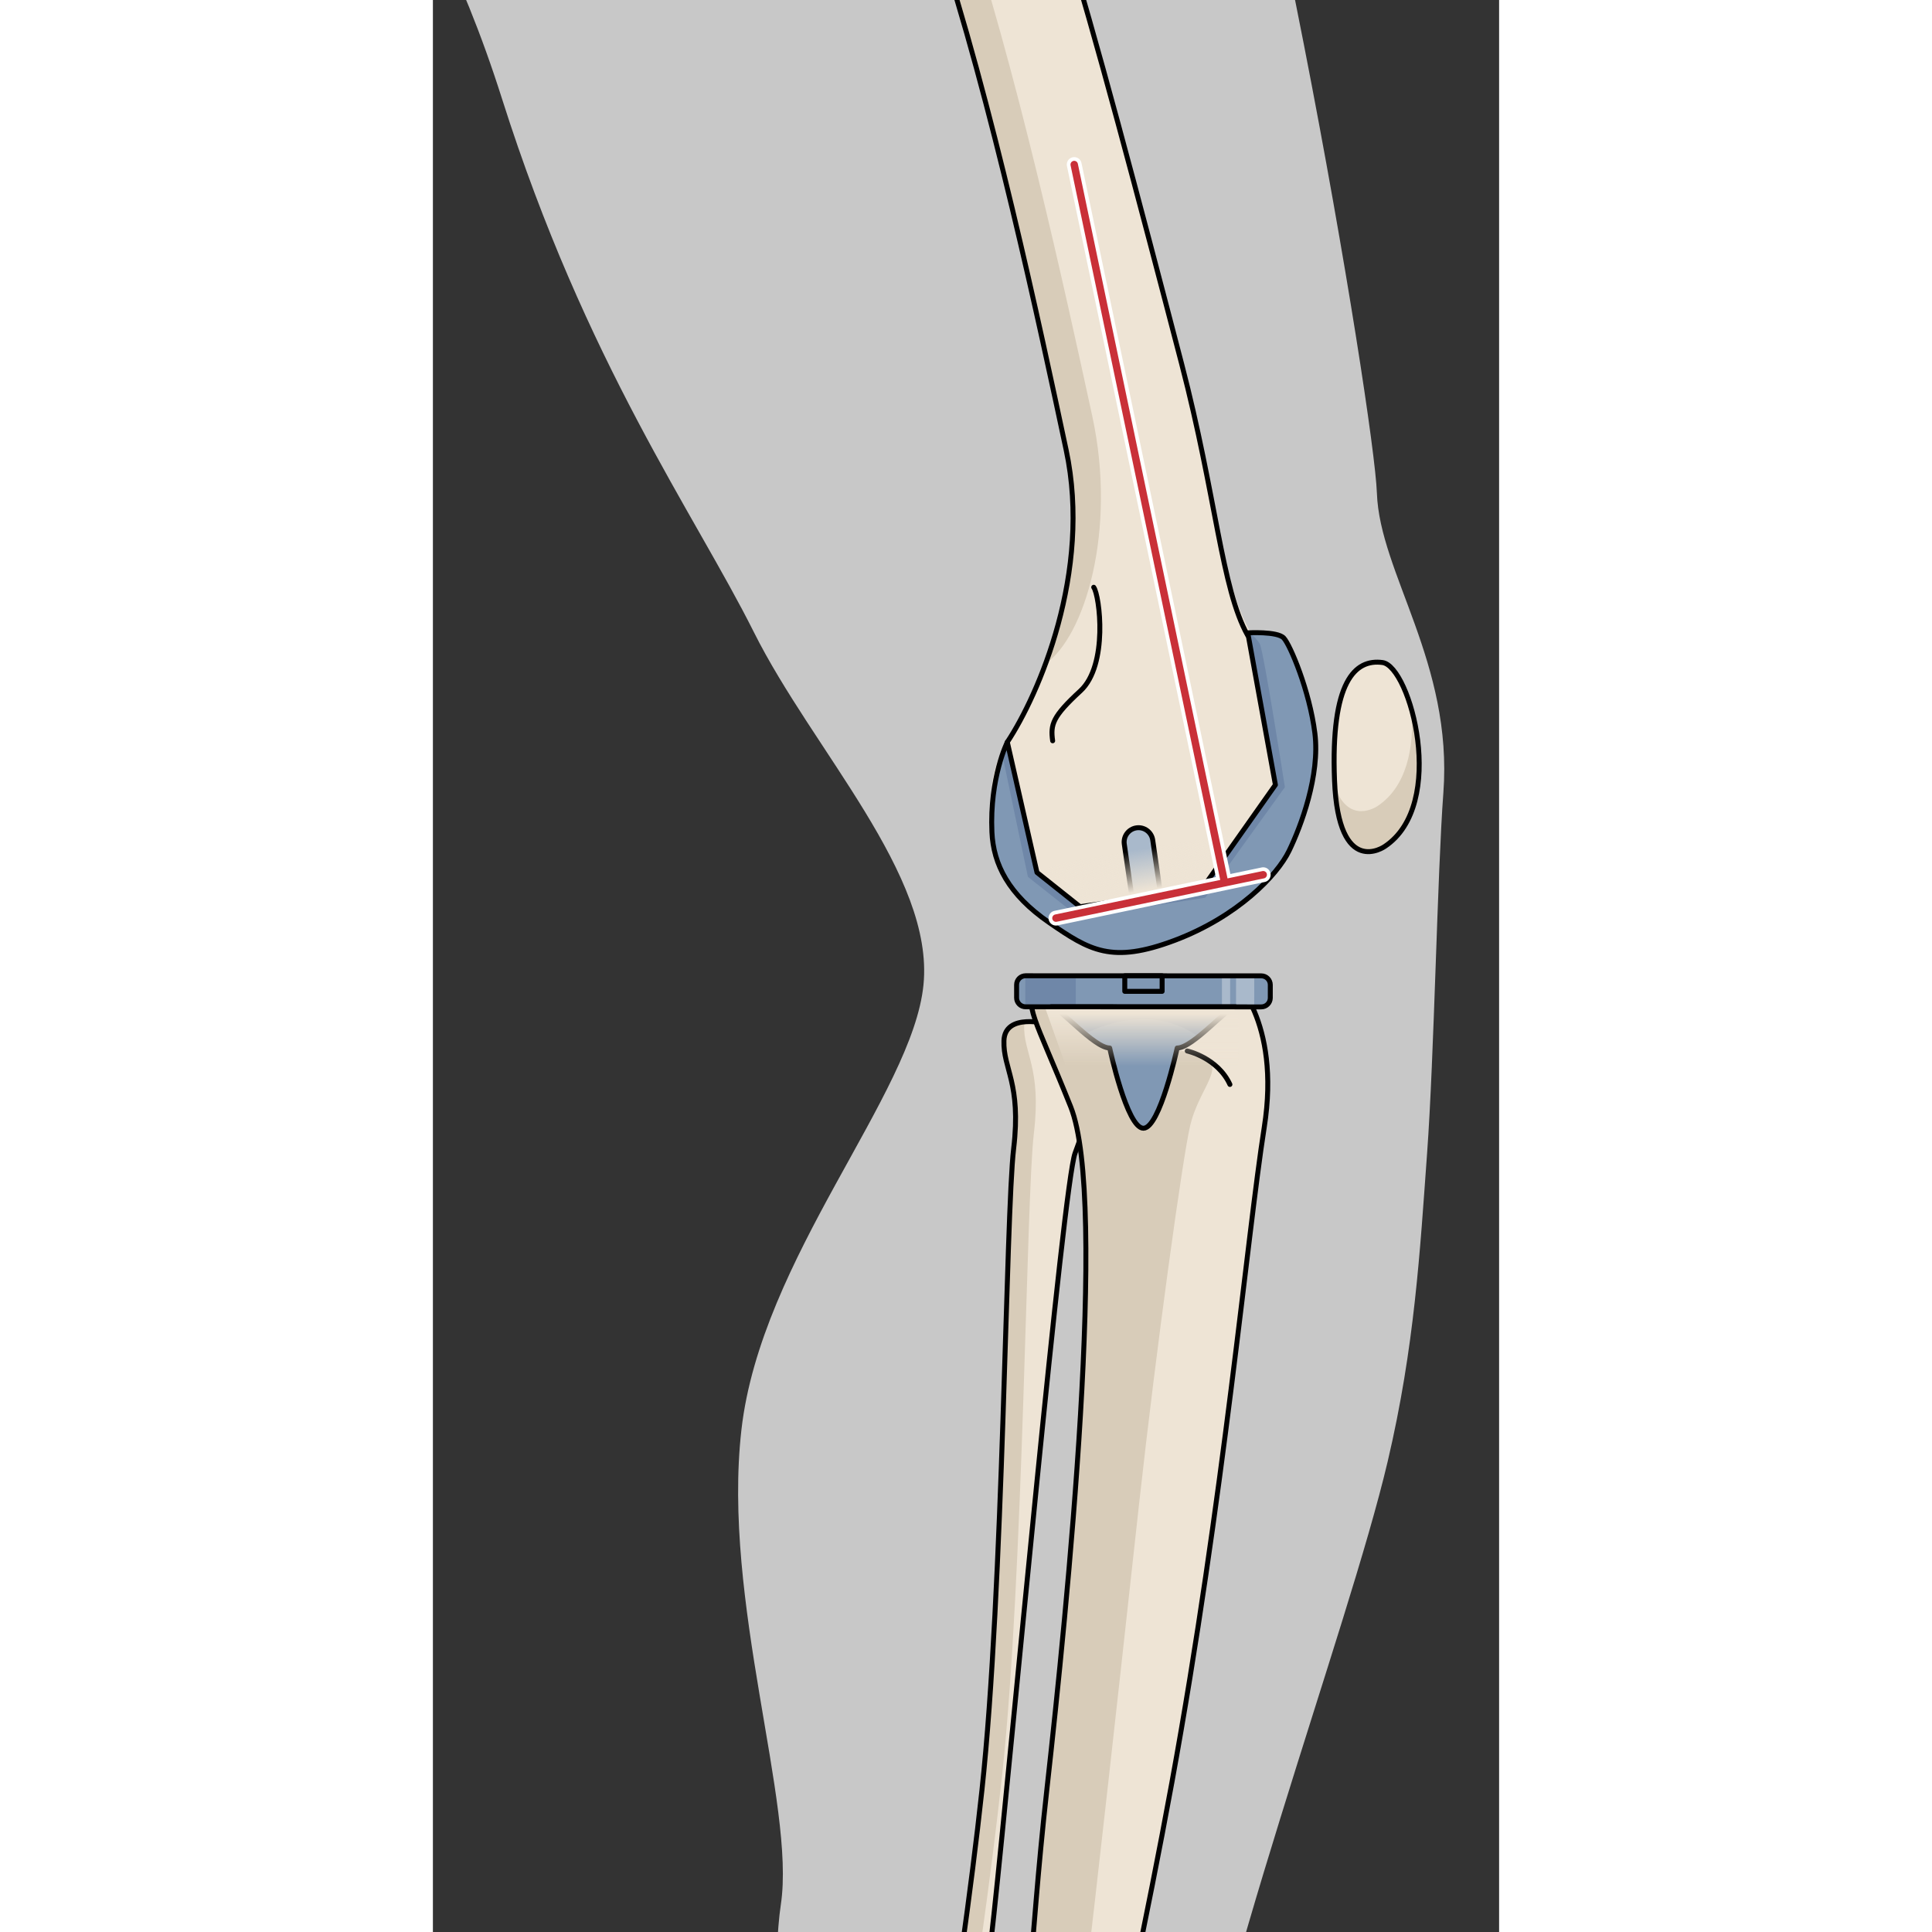 <?xml version="1.0" encoding="utf-8"?>
<!-- Created by: Science Figures, www.sciencefigures.org, Generator: Science Figures Editor -->
<svg version="1.1" id="Camada_1" xmlns="http://www.w3.org/2000/svg" xmlns:xlink="http://www.w3.org/1999/xlink" 
	 width="800px" height="800px" viewBox="0 0 215.407 390.324" enable-background="new 0 0 215.407 390.324"
	 xml:space="preserve">
<rect x="0" y="0" width="215.407" height="390.324" fill="#333333" stroke="none"/>
<g>
	<defs>
		<rect id="SVGID_1_" width="215.407" height="390.324"/>
	</defs>
	<clipPath id="SVGID_2_">
		<use xlink:href="#SVGID_1_"  overflow="visible"/>
	</clipPath>
	<g clip-path="url(#SVGID_2_)">
		<path fill="#C8C8C8" d="M192.899,295.251c-8.064,34.294-35.649,106.58-42.659,154.885c-4.02,27.684-1.548,41.157,2.308,54.679
			c2.477,8.677,8.513,15.656,16.596,19.584c9.595,4.662,19.344,8.773,28.852,13.728c0.402,0.212,0.802,0.42,1.205,0.628
			c1.388,0.724,2.779,1.442,4.165,2.162c0.549,0.281,1.096,0.563,1.644,0.848c0.902,0.461,1.8,0.925,2.696,1.387
			c5.718,2.936,11.327,5.796,16.572,8.501c0.028,0.015,0.061,0.03,0.092,0.047c1.589,0.82,3.144,1.626,4.657,2.416
			c0.027,0.011,0.051,0.025,0.077,0.04c2.967,1.545,5.763,3.024,8.345,4.424c0.114,0.06,0.229,0.122,0.34,0.182
			c1.196,0.65,2.334,1.276,3.422,1.886c0.16,0.087,0.322,0.177,0.479,0.265c1.053,0.592,2.053,1.165,2.994,1.717
			c0.148,0.085,0.29,0.171,0.436,0.256c0.93,0.552,1.812,1.082,2.62,1.589c0.093,0.058,0.181,0.115,0.273,0.174
			c0.828,0.524,1.604,1.028,2.285,1.5c12.901,8.969,27.559,8.737,34.268,13.816c6.701,5.079,17.895,4.048,16.251,11.511
			c-1.646,7.458-3.106,12.022-13.603,11.354c0,0-0.881,4.598-9.558,2.888c0,0-2.441,1.591-11.74,0.412c0,0-3.866,5.574-14.113,0.849
			c0,0-8.609,6.441-24.031,0.221c0,0-49.771-0.25-75.147-6.526c-25.37-6.266-40.967-9.587-63.069-12.154
			c-22.095-2.572-39.634-3.102-36.447-25.599c3.188-22.491,18.474-32.578,18.381-58.771c-0.092-26.19-4.238-99.203-1.194-119.378
			c3.037-20.175-11.922-61.282-7.96-95.943c3.962-34.671,34.59-67.705,36.778-89.869c2.189-22.166-22.311-47.333-34.262-71.235
			C52.908,103.829,30.919,73.399,13.967,19.966c-16.95-53.445-40-70.835-46.894-76.39c-6.125-4.938-36.175-21.377-49.337-60.214
			h226.258c0.244,0.64,0.498,1.284,0.736,1.921c22.568,60.326,45.418,198.239,45.989,214.36
			c0.565,16.11,15.388,34.303,13.426,60.545c-1.222,16.345-1.854,53.179-3.285,72.788
			C199.428,252.584,198.363,272.015,192.899,295.251z"/>
		<g>
			<g>
				<g>
					<path fill="#EEE4D5" d="M124.195,206.864c0,0,7.695-4.858,10.319,0.849c2.626,5.707-2.398,18.703-4.781,25.269
						c-2.386,6.567-12.83,120.686-16.384,153.744c-3.551,33.058-12.404,103.464-7.659,128.901
						c4.743,25.436-24.29,25.337-24.671-3.124c-0.615-3.684,7.38-9.144,11.504-30.553c4.128-21.412,14.035-79.813,18.398-120.279
						c4.368-40.467,4.832-116.323,6.408-129.618c1.574-13.293-2.147-16.085-1.962-21.799
						C115.554,204.54,124.195,206.864,124.195,206.864z"/>
					<path fill="#D8CCB9" d="M92.524,481.95c4.128-21.412,14.035-79.813,18.398-120.279c4.368-40.467,4.832-116.323,6.408-129.618
						c1.574-13.293-2.147-16.085-1.962-21.799c0.089-2.723,2.101-3.611,4.178-3.806c-0.036,0.217-0.08,0.427-0.09,0.672
						c-0.187,5.715,3.538,8.505,1.963,21.801c-1.579,13.292-2.041,89.148-6.409,129.618c-4.362,40.466-14.269,98.866-18.396,120.277
						c-4.129,21.408-9.38,27.963-8.765,31.646c0.21,15.677,8.279,22.399,14.695,21.039c-6.922,6.949-21.256,0.954-21.523-18.997
						C80.405,508.82,88.399,503.359,92.524,481.95z"/>
					<path fill="none" stroke="#000000" stroke-linecap="round" stroke-linejoin="round" stroke-miterlimit="10" d="
						M124.195,206.864c0,0,7.695-4.858,10.319,0.849c2.626,5.707-2.398,18.703-4.781,25.269
						c-2.386,6.567-12.83,120.686-16.384,153.744c-3.551,33.058-12.404,103.464-7.659,128.901
						c4.743,25.436-24.29,25.337-24.671-3.124c-0.615-3.684,7.38-9.144,11.504-30.553c4.128-21.412,14.035-79.813,18.398-120.279
						c4.368-40.467,4.832-116.323,6.408-129.618c1.574-13.293-2.147-16.085-1.962-21.799
						C115.554,204.54,124.195,206.864,124.195,206.864z"/>
					<g>
						<path fill="#EEE4D5" d="M121.571,197.831c-1.937,6.289-0.306,6.817,7.275,25.749c7.585,18.932-0.724,101.394-4.754,137.488
							c-4.034,36.095-2.362,43.392-10.822,86.587c-8.456,43.194-18.626,49.646-20.262,57.026c-1.633,7.378,0.662,8.227,5.057,11.156
							c12.38,7.235,24.671,3.125,24.671,3.125l1.41-0.575c0,0,0.784-0.283,4.322-4.348c3.539-4.067,1.267-15.132-0.301-33.607
							c-1.569-18.476,10.687-63.214,21.12-120.262c10.434-57.051,15.241-110.598,18.668-132.391
							c3.425-21.798-6.494-30.395-6.494-30.395L121.571,197.831z"/>
						<path fill="#D8CCB9" d="M124.17,518.376c0.01-0.006,0.029-0.016,0.051-0.029c0.003-0.002,0.006-0.004,0.01-0.006
							c0.027-0.017,0.063-0.04,0.107-0.072c0.002-0.002,0.007-0.004,0.009-0.006c0.041-0.03,0.09-0.067,0.146-0.111
							c0.011-0.009,0.023-0.018,0.035-0.028c0.128-0.101,0.295-0.243,0.507-0.438c0.021-0.02,0.044-0.041,0.066-0.061
							c0.088-0.081,0.184-0.172,0.286-0.271c0.033-0.032,0.066-0.062,0.101-0.097c0.13-0.127,0.269-0.265,0.423-0.422
							c0.007-0.005,0.013-0.013,0.018-0.02c-3.117-1.707-6.951-22.838-2.158-52.995c4.795-30.16,15.425-128.575,18.935-160.299
							c3.509-31.727,8.739-69.496,10.287-76.12c1.551-6.622,6.241-11.013,3.767-13.121c-2.476-2.109-6.893-2.031-6.893-2.031
							s1.524,3.406-11.858-3.694c-9.372-4.972-9.069-8.154-12.806-10.765l-3.632,0.041c-1.937,6.289-0.306,6.817,7.275,25.749
							c7.585,18.932-0.724,101.394-4.755,137.487c-0.12,1.078-0.235,2.126-0.346,3.153c-0.044,0.411-0.085,0.805-0.128,1.208
							c-0.064,0.603-0.129,1.207-0.188,1.792c-0.05,0.47-0.095,0.925-0.142,1.386c-0.05,0.5-0.102,1.003-0.151,1.492
							c-0.047,0.475-0.092,0.94-0.139,1.404c-0.043,0.452-0.088,0.904-0.13,1.345c-0.045,0.466-0.089,0.926-0.132,1.382
							c-0.04,0.43-0.081,0.856-0.12,1.277c-0.041,0.444-0.081,0.884-0.121,1.319c-0.039,0.418-0.076,0.833-0.113,1.243
							c-0.039,0.426-0.077,0.849-0.113,1.267c-0.035,0.396-0.069,0.785-0.102,1.175c-0.037,0.417-0.072,0.836-0.108,1.247
							c-0.035,0.398-0.068,0.793-0.101,1.185c-0.032,0.378-0.065,0.758-0.096,1.129c-0.042,0.511-0.085,1.014-0.126,1.516
							c-0.019,0.219-0.037,0.443-0.056,0.662c-0.237,2.856-0.459,5.576-0.687,8.256c-0.006,0.057-0.01,0.114-0.014,0.171
							c-0.046,0.527-0.091,1.051-0.137,1.576c-0.016,0.177-0.032,0.355-0.047,0.533c-0.042,0.481-0.086,0.962-0.13,1.443
							c-0.019,0.215-0.039,0.428-0.058,0.642c-0.041,0.456-0.084,0.914-0.127,1.371c-0.024,0.247-0.047,0.493-0.071,0.741
							c-0.041,0.436-0.085,0.875-0.128,1.314c-0.025,0.263-0.051,0.528-0.079,0.792c-0.044,0.436-0.088,0.873-0.134,1.313
							c-0.028,0.273-0.058,0.549-0.087,0.824c-0.045,0.434-0.092,0.869-0.14,1.306c-0.032,0.287-0.064,0.578-0.097,0.867
							c-0.049,0.437-0.098,0.874-0.15,1.317c-0.035,0.302-0.071,0.609-0.108,0.914c-0.051,0.437-0.102,0.872-0.157,1.315
							c-0.048,0.386-0.098,0.783-0.146,1.175c-0.081,0.636-0.163,1.282-0.249,1.936c-0.065,0.497-0.13,0.994-0.198,1.501
							c-0.044,0.322-0.09,0.652-0.135,0.978c-0.07,0.505-0.14,1.01-0.212,1.527c-0.045,0.312-0.091,0.632-0.137,0.949
							c-0.08,0.551-0.16,1.105-0.244,1.67c-0.046,0.305-0.094,0.618-0.14,0.928c-0.09,0.596-0.182,1.197-0.277,1.81
							c-0.045,0.294-0.093,0.593-0.14,0.891c-0.103,0.656-0.211,1.324-0.32,2c-0.044,0.271-0.088,0.544-0.133,0.819
							c-0.121,0.739-0.246,1.492-0.375,2.257c-0.039,0.229-0.077,0.458-0.116,0.69c-0.147,0.869-0.301,1.755-0.458,2.66
							c-0.024,0.137-0.048,0.271-0.072,0.409c-0.226,1.289-0.459,2.599-0.707,3.964c-0.131,4.268-0.342,7.438-0.653,9.255
							c-3.531,20.665-14.099,52.544-16.269,59.336c-1.231,3.845-3.792,3.067-5.788,1.665c-0.001,0.014-0.002,0.027-0.003,0.041
							c-0.088,0.884-0.088,1.64-0.008,2.302c0.002,0.024,0.004,0.05,0.008,0.076c0.024,0.186,0.059,0.362,0.096,0.535
							c0.012,0.05,0.021,0.104,0.033,0.154c0.04,0.162,0.087,0.315,0.138,0.465c0.018,0.051,0.036,0.102,0.055,0.152
							c0.055,0.146,0.116,0.288,0.182,0.423c0.02,0.042,0.043,0.082,0.065,0.124c0.072,0.14,0.149,0.277,0.234,0.407
							c0.01,0.016,0.022,0.031,0.032,0.048c0.397,0.595,0.918,1.105,1.546,1.602c0.036,0.027,0.069,0.056,0.105,0.084
							c0.139,0.106,0.281,0.213,0.427,0.318c0.047,0.033,0.092,0.066,0.139,0.1c0.15,0.105,0.303,0.213,0.463,0.322
							c0.041,0.027,0.082,0.056,0.123,0.083c0.569,0.385,1.193,0.786,1.87,1.236c12.38,7.235,24.671,3.125,24.671,3.125l1.41-0.575
							c0,0,0.007-0.003,0.016-0.007C124.165,518.378,124.167,518.377,124.17,518.376z"/>
						<path fill="none" stroke="#000000" stroke-linecap="round" stroke-linejoin="round" stroke-miterlimit="10" d="
							M152.402,212.331c0,0,6.129,1.344,8.621,6.761"/>
						<path fill="none" stroke="#000000" stroke-linecap="round" stroke-linejoin="round" stroke-miterlimit="10" d="
							M121.571,197.831c-1.937,6.289-0.306,6.817,7.275,25.749c7.585,18.932-0.724,101.394-4.754,137.488
							c-4.034,36.095-2.362,43.392-10.822,86.587c-8.456,43.194-18.626,49.646-20.262,57.026c-1.633,7.378,0.662,8.227,5.057,11.156
							c12.38,7.235,24.671,3.125,24.671,3.125l1.41-0.575c0,0,0.784-0.283,4.322-4.348c3.539-4.067,1.267-15.132-0.301-33.607
							c-1.569-18.476,10.687-63.214,21.12-120.262c10.434-57.051,15.241-110.598,18.668-132.391
							c3.425-21.798-6.494-30.395-6.494-30.395L121.571,197.831z"/>
					</g>
				</g>
				<g>
					<g>
						<path fill="#8098B4" d="M169.18,201.605c-0.001,1.004-0.815,1.818-1.819,1.818l-47.617-0.018
							c-1.004,0-1.818-0.814-1.818-1.819l0.001-2.633c-0.001-1.004,0.815-1.818,1.819-1.818l47.618,0.018
							c1.005,0,1.817,0.814,1.818,1.818L169.18,201.605z"/>
						<path fill="#6F87A8" d="M119.683,203.398c0.02,0.003,0.04,0.007,0.06,0.007l10.139,0.004l0.003-6.27l-10.139-0.003
							c-0.02,0-0.039,0.006-0.059,0.007L119.683,203.398z"/>
						<path fill="#A9B9CB" d="M162.259,197.15l-0.002,6.27l3.677,0.002l0.002-6.271L162.259,197.15z M159.411,203.42l1.659,0.001
							l0.003-6.271l-1.66,0L159.411,203.42z"/>
						
							<rect x="139.781" y="197.144" fill="none" stroke="#000000" stroke-linecap="round" stroke-linejoin="round" stroke-miterlimit="10" width="7.548" height="3.137"/>
						<g>
							<path fill="#8098B4" d="M143.551,203.413l-18.638-0.006c1.667,0,8.634,8.315,11.817,8.316c0,0,3.48,16.216,6.814,16.217
								c3.332,0.001,6.824-16.212,6.824-16.212c3.183,0.002,10.157-8.308,11.823-8.309L143.551,203.413z"/>
							<path fill="#6F87A8" d="M131.758,208.861c4.494-2.249,14.064-5.611,22.905,0.562c3.083-2.46,6.437-6.002,7.527-6.002
								l-18.639-0.007l-18.638-0.006C125.923,203.408,128.878,206.454,131.758,208.861z"/>
							<path fill="none" stroke="#000000" stroke-linecap="round" stroke-linejoin="round" stroke-miterlimit="10" d="
								M143.551,203.413l-18.638-0.006c1.667,0,8.634,8.315,11.817,8.316c0,0,3.48,16.216,6.814,16.217
								c3.332,0.001,6.824-16.212,6.824-16.212c3.183,0.002,10.157-8.308,11.823-8.309L143.551,203.413z"/>
						</g>
						
							<linearGradient id="SVGID_3_" gradientUnits="userSpaceOnUse" x1="1165.034" y1="520.794" x2="1165.034" y2="531.381" gradientTransform="matrix(0.973 3.000000e-04 -4.000000e-04 1 -990.338 -316.313)">
							<stop  offset="0" style="stop-color:#EEE4D5"/>
							<stop  offset="1" style="stop-color:#EEE4D5;stop-opacity:0"/>
						</linearGradient>
						<polygon fill="url(#SVGID_3_)" points="162.667,216.271 128.422,216.928 123.624,203.407 162.671,203.42 						"/>
						<path fill="none" stroke="#000000" stroke-linecap="round" stroke-linejoin="round" stroke-miterlimit="10" d="
							M169.18,201.605c-0.001,1.004-0.815,1.818-1.819,1.818l-47.617-0.018c-1.004,0-1.818-0.814-1.818-1.819l0.001-2.633
							c-0.001-1.004,0.815-1.818,1.819-1.818l47.618,0.018c1.005,0,1.817,0.814,1.818,1.818L169.18,201.605z"/>
					</g>
				</g>
			</g>
		</g>
		<g>
			<g>
				<path fill="#EEE4D5" d="M168.501,131.86c-0.185-0.168-0.37-0.332-0.544-0.522c-8.07-7.967-8.499-26.422-16.69-57.842
					c-8.361-32.127-17.992-68.651-23.598-86.063c-5.605-17.425-42.097-113.462-42.097-113.462s0.167-3.405-2.821-8.603
					c-2.978-5.186-1.895-12.878-0.016-21.112c1.89-8.222-7.518-21.587-16.959-22.481c-9.442-0.892-22.056,6.084-25.002,14.339
					c-2.945,8.243,7.463,19.477,7.463,19.477c5.066,6.165,0.766,14.581,4.609,21.172c3.841,6.592,8.705,13.26,18.271,31.243
					c9.566,17.984,19.535,45.619,30.642,78.885c11.118,33.253,20.912,79.307,26.187,104.015c5.263,24.696-5.62,49.57-11.897,59.021
					c0,0-5.943,8.003-1.661,18.666c4.282,10.673,22.109,21.854,39.411,14.346c17.302-7.508,19.267-20.674,19.369-30.202
					C173.27,143.22,169.968,134.316,168.501,131.86z"/>
				<g>
					<path fill="#D8CCB9" d="M52.52-150.995c5.087,6.136,0.826,14.575,4.693,21.148c3.872,6.573,8.758,13.226,18.401,31.167
						c9.641,17.942,19.723,45.534,30.975,78.751c11.25,33.217,21.238,79.23,26.607,103.909c5.073,23.305-1.597,44.695-9.421,50.116
						c4.114-8.529,7.809-26.098,4.162-43.191c-5.267-24.704-15.066-70.756-26.18-104.018C90.644-46.379,80.677-74.011,71.109-91.992
						c-9.567-17.981-14.429-24.653-18.268-31.244c-3.841-6.59,0.453-15.011-4.61-21.166c0,0-10.403-11.238-7.459-19.485
						c0.769-2.154,2.204-4.213,4.061-6.075C42.48-161.756,52.52-150.995,52.52-150.995z"/>
				</g>
				<g>
					<path fill="none" stroke="#000000" stroke-linecap="round" stroke-linejoin="round" stroke-miterlimit="10" d="M125.21,149.663
						c-0.461-3.303-0.031-4.885,5.617-10.088c5.644-5.203,3.885-19.273,2.679-20.927"/>
					<path fill="none" stroke="#000000" stroke-linecap="round" stroke-linejoin="round" stroke-miterlimit="10" d="M116.05,149.927
						c6.269-9.459,17.155-34.323,11.888-59.022c-5.267-24.704-15.066-70.756-26.18-104.018
						C90.644-46.379,80.677-74.011,71.109-91.992c-9.567-17.981-14.429-24.653-18.268-31.244c-3.841-6.59,0.453-15.011-4.61-21.166
						c0,0-10.403-11.238-7.459-19.485c2.943-8.249,15.551-15.223,24.998-14.333c9.447,0.894,18.844,14.257,16.963,22.482
						c-1.882,8.225-2.969,15.924,0.017,21.111c2.983,5.189,2.82,8.602,2.82,8.602s36.493,96.04,42.092,113.456
						c5.604,17.416,15.24,53.943,23.603,86.067c7.014,26.916,8.046,45.431,13.352,54.881"/>
				</g>
			</g>
			<path fill="#A9B9CB" d="M141.285,181.625l-1.602-11.087c-0.23-1.585,0.871-3.057,2.457-3.286c1.585-0.23,3.057,0.871,3.287,2.458
				l1.597,11.061"/>
			<path fill="#8098B4" d="M164.631,127.855l5.582,30.707l-14.785,20.958l-24.676,3.672l-8.709-6.927l-5.994-26.338
				c0,0-3.599,7.215-3.11,18.184c0.291,6.517,3.363,12.606,11.546,18.256c8.181,5.652,12.643,8.407,25.361,3.618
				c12.716-4.79,20.733-13.144,23.128-18.093c2.393-4.948,6.28-15.219,5.209-23.779c-1.072-8.561-4.992-17.847-6.294-19.225
				C170.587,127.51,164.631,127.855,164.631,127.855z"/>
			<path fill="#6F87A8" d="M120.215,177.151l10.257,8.115l25.566-3.899l16.09-22.334c0,0-4.273-27.45-5.063-28.936
				c-0.372-0.699-1.218-1.55-2.01-2.259c-0.259,0.009-0.423,0.018-0.423,0.018l5.582,30.707l-14.785,20.958l-24.676,3.672
				l-8.709-6.927l-5.994-26.338c0,0-0.45,0.913-1.007,2.554C116.896,161.422,120.215,177.151,120.215,177.151z"/>
			<path fill="none" stroke="#000000" stroke-linecap="round" stroke-linejoin="round" stroke-miterlimit="10" d="M141.285,181.625
				l-1.602-11.087c-0.23-1.585,0.871-3.057,2.457-3.286c1.585-0.23,3.057,0.871,3.287,2.458l1.597,11.061"/>
			
				<linearGradient id="SVGID_4_" gradientUnits="userSpaceOnUse" x1="182.281" y1="137.147" x2="180.771" y2="128.84" gradientTransform="matrix(1 0.011 -0.011 1 -32.659 40.084)">
				<stop  offset="0" style="stop-color:#EEE4D5"/>
				<stop  offset="1" style="stop-color:#EEE4D5;stop-opacity:0"/>
			</linearGradient>
			<polyline fill="url(#SVGID_4_)" points="170.214,158.562 155.429,179.52 130.753,183.192 122.044,176.265 			"/>
			<path fill="none" stroke="#000000" stroke-linecap="round" stroke-linejoin="round" stroke-miterlimit="10" d="M164.631,127.855
				l5.582,30.707l-14.785,20.958l-24.676,3.672l-8.709-6.927l-5.994-26.338c0,0-3.599,7.215-3.11,18.184
				c0.291,6.517,3.363,12.606,11.546,18.256c8.181,5.652,12.643,8.407,25.361,3.618c12.716-4.79,20.733-13.144,23.128-18.093
				c2.393-4.948,6.28-15.219,5.209-23.779c-1.072-8.561-4.992-17.847-6.294-19.225C170.587,127.51,164.631,127.855,164.631,127.855z
				"/>
		</g>
		<g>
			<path fill="#EEE4D5" d="M192.298,171.015c0,0-9.357,6.604-10.142-13.374c-0.783-19.978,4.137-24.548,9.703-23.787
				C197.429,134.615,205.076,162.54,192.298,171.015z"/>
			<path fill="#D8CCB9" d="M190.867,162.837c5.863-3.889,7.419-11.867,6.856-19.444c2.566,9.127,2.658,22.262-5.424,27.621
				c0,0-8.935,6.293-10.072-12.071C185.081,166.914,190.867,162.837,190.867,162.837z"/>
			<path fill="none" stroke="#000000" stroke-linecap="round" stroke-linejoin="round" stroke-miterlimit="10" d="M192.298,171.015
				c0,0-9.357,6.604-10.142-13.374c-0.783-19.978,4.137-24.548,9.703-23.787C197.429,134.615,205.076,162.54,192.298,171.015z"/>
		</g>
		<g>
			<polyline fill="none" stroke="#FFFFFF" stroke-width="3" stroke-linecap="round" stroke-linejoin="round" points="
				125.877,185.49 167.751,176.721 159.955,178.351 129.566,33.243 			"/>
			<polyline fill="none" stroke="#C93038" stroke-width="1.5" stroke-linecap="round" stroke-linejoin="round" points="
				125.877,185.49 167.751,176.721 159.955,178.351 129.566,33.243 			"/>
		</g>
	</g>
</g>
</svg>
